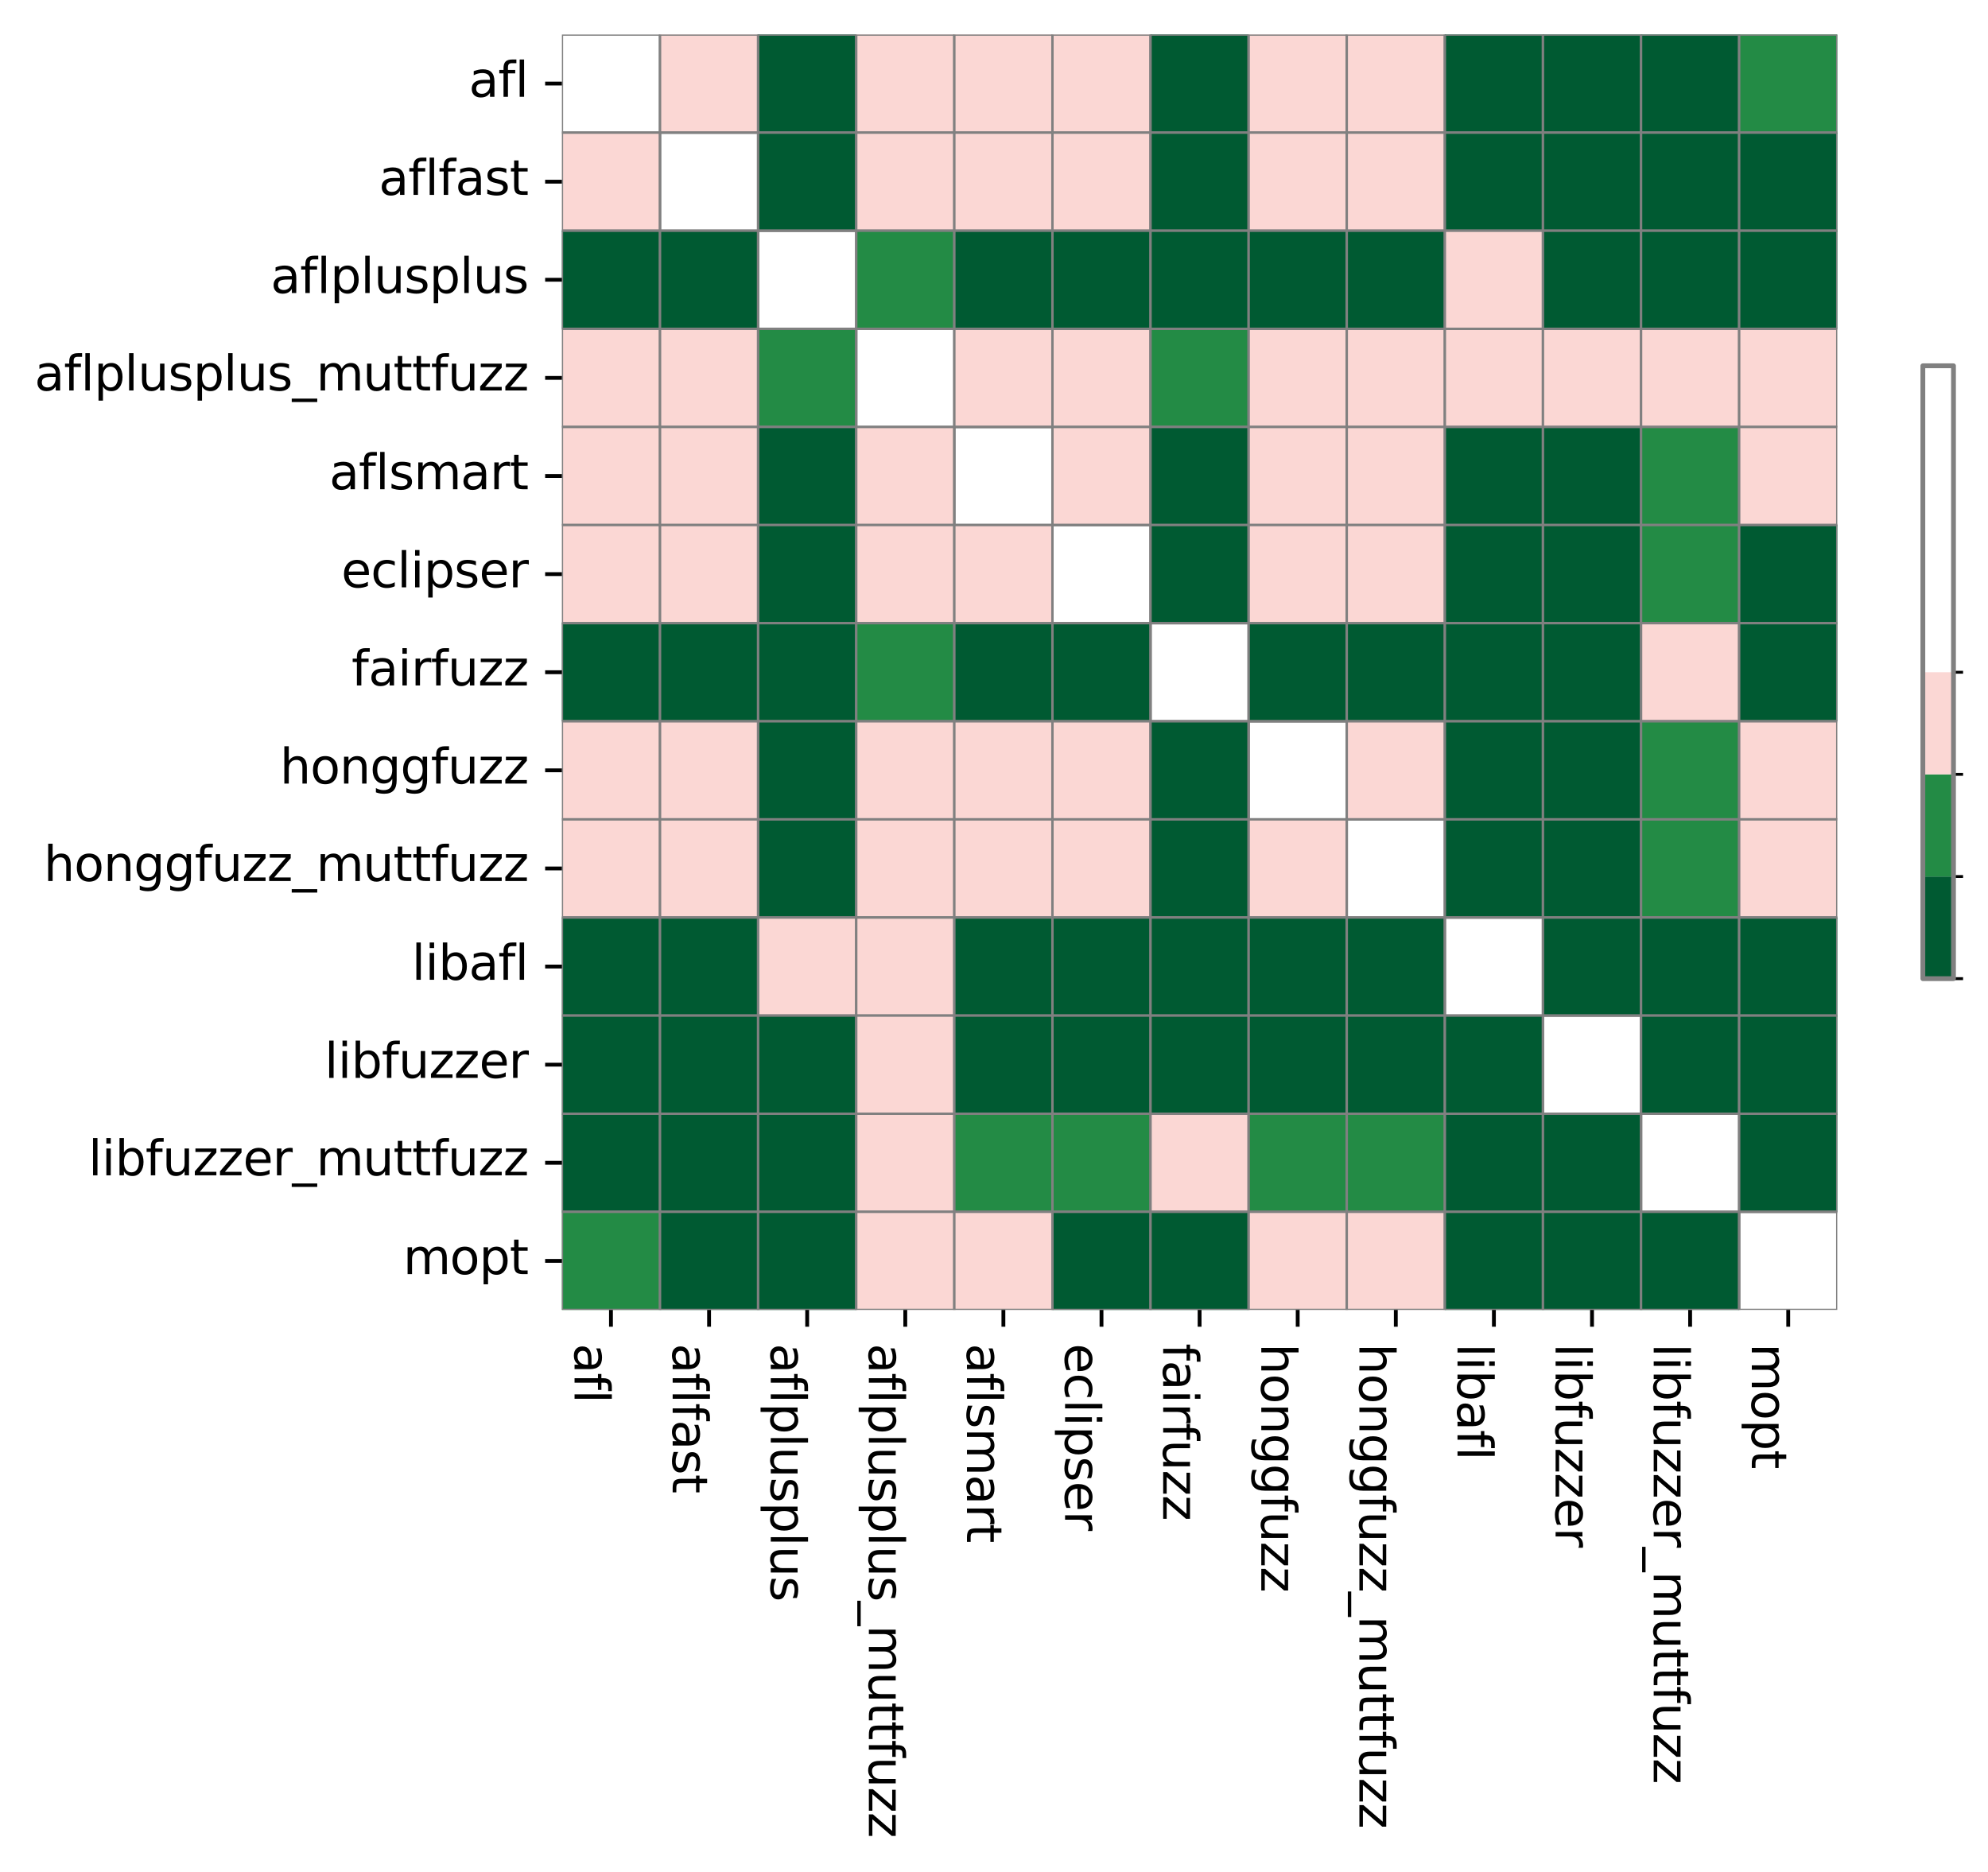 <?xml version="1.0" encoding="utf-8" standalone="no"?>
<!DOCTYPE svg PUBLIC "-//W3C//DTD SVG 1.1//EN"
  "http://www.w3.org/Graphics/SVG/1.1/DTD/svg11.dtd">
<svg xmlns:xlink="http://www.w3.org/1999/xlink" width="414.808pt" height="390.559pt" viewBox="0 0 414.808 390.559" xmlns="http://www.w3.org/2000/svg" version="1.1">
 <defs>
  <style type="text/css">*{stroke-linejoin: round; stroke-linecap: butt}</style>
 </defs>
 <g id="figure_1">
  <g id="patch_1">
   <path d="M 0 390.559 
L 414.808 390.559 
L 414.808 -0 
L 0 -0 
z
" style="fill: #ffffff"/>
  </g>
  <g id="axes_1">
   <g id="patch_2">
    <path d="M 117.247 273.312 
L 383.359 273.312 
L 383.359 7.2 
L 117.247 7.2 
z
" style="fill: #ffffff"/>
   </g>
   <g id="QuadMesh_1">
    <path d="M 117.247 7.2 
L 137.717 7.2 
L 137.717 27.67 
L 117.247 27.67 
L 117.247 7.2 
" clip-path="url(#p3347f752ef)" style="fill: none; stroke: #808080; stroke-width: 0.5"/>
    <path d="M 137.717 7.2 
L 158.187 7.2 
L 158.187 27.67 
L 137.717 27.67 
L 137.717 7.2 
" clip-path="url(#p3347f752ef)" style="fill: #fbd7d4; stroke: #808080; stroke-width: 0.5"/>
    <path d="M 158.187 7.2 
L 178.657 7.2 
L 178.657 27.67 
L 158.187 27.67 
L 158.187 7.2 
" clip-path="url(#p3347f752ef)" style="fill: #005a32; stroke: #808080; stroke-width: 0.5"/>
    <path d="M 178.657 7.2 
L 199.127 7.2 
L 199.127 27.67 
L 178.657 27.67 
L 178.657 7.2 
" clip-path="url(#p3347f752ef)" style="fill: #fbd7d4; stroke: #808080; stroke-width: 0.5"/>
    <path d="M 199.127 7.2 
L 219.598 7.2 
L 219.598 27.67 
L 199.127 27.67 
L 199.127 7.2 
" clip-path="url(#p3347f752ef)" style="fill: #fbd7d4; stroke: #808080; stroke-width: 0.5"/>
    <path d="M 219.598 7.2 
L 240.068 7.2 
L 240.068 27.67 
L 219.598 27.67 
L 219.598 7.2 
" clip-path="url(#p3347f752ef)" style="fill: #fbd7d4; stroke: #808080; stroke-width: 0.5"/>
    <path d="M 240.068 7.2 
L 260.538 7.2 
L 260.538 27.67 
L 240.068 27.67 
L 240.068 7.2 
" clip-path="url(#p3347f752ef)" style="fill: #005a32; stroke: #808080; stroke-width: 0.5"/>
    <path d="M 260.538 7.2 
L 281.008 7.2 
L 281.008 27.67 
L 260.538 27.67 
L 260.538 7.2 
" clip-path="url(#p3347f752ef)" style="fill: #fbd7d4; stroke: #808080; stroke-width: 0.5"/>
    <path d="M 281.008 7.2 
L 301.478 7.2 
L 301.478 27.67 
L 281.008 27.67 
L 281.008 7.2 
" clip-path="url(#p3347f752ef)" style="fill: #fbd7d4; stroke: #808080; stroke-width: 0.5"/>
    <path d="M 301.478 7.2 
L 321.948 7.2 
L 321.948 27.67 
L 301.478 27.67 
L 301.478 7.2 
" clip-path="url(#p3347f752ef)" style="fill: #005a32; stroke: #808080; stroke-width: 0.5"/>
    <path d="M 321.948 7.2 
L 342.419 7.2 
L 342.419 27.67 
L 321.948 27.67 
L 321.948 7.2 
" clip-path="url(#p3347f752ef)" style="fill: #005a32; stroke: #808080; stroke-width: 0.5"/>
    <path d="M 342.419 7.2 
L 362.889 7.2 
L 362.889 27.67 
L 342.419 27.67 
L 342.419 7.2 
" clip-path="url(#p3347f752ef)" style="fill: #005a32; stroke: #808080; stroke-width: 0.5"/>
    <path d="M 362.889 7.2 
L 383.359 7.2 
L 383.359 27.67 
L 362.889 27.67 
L 362.889 7.2 
" clip-path="url(#p3347f752ef)" style="fill: #238b45; stroke: #808080; stroke-width: 0.5"/>
    <path d="M 117.247 27.67 
L 137.717 27.67 
L 137.717 48.14 
L 117.247 48.14 
L 117.247 27.67 
" clip-path="url(#p3347f752ef)" style="fill: #fbd7d4; stroke: #808080; stroke-width: 0.5"/>
    <path d="M 137.717 27.67 
L 158.187 27.67 
L 158.187 48.14 
L 137.717 48.14 
L 137.717 27.67 
" clip-path="url(#p3347f752ef)" style="fill: none; stroke: #808080; stroke-width: 0.5"/>
    <path d="M 158.187 27.67 
L 178.657 27.67 
L 178.657 48.14 
L 158.187 48.14 
L 158.187 27.67 
" clip-path="url(#p3347f752ef)" style="fill: #005a32; stroke: #808080; stroke-width: 0.5"/>
    <path d="M 178.657 27.67 
L 199.127 27.67 
L 199.127 48.14 
L 178.657 48.14 
L 178.657 27.67 
" clip-path="url(#p3347f752ef)" style="fill: #fbd7d4; stroke: #808080; stroke-width: 0.5"/>
    <path d="M 199.127 27.67 
L 219.598 27.67 
L 219.598 48.14 
L 199.127 48.14 
L 199.127 27.67 
" clip-path="url(#p3347f752ef)" style="fill: #fbd7d4; stroke: #808080; stroke-width: 0.5"/>
    <path d="M 219.598 27.67 
L 240.068 27.67 
L 240.068 48.14 
L 219.598 48.14 
L 219.598 27.67 
" clip-path="url(#p3347f752ef)" style="fill: #fbd7d4; stroke: #808080; stroke-width: 0.5"/>
    <path d="M 240.068 27.67 
L 260.538 27.67 
L 260.538 48.14 
L 240.068 48.14 
L 240.068 27.67 
" clip-path="url(#p3347f752ef)" style="fill: #005a32; stroke: #808080; stroke-width: 0.5"/>
    <path d="M 260.538 27.67 
L 281.008 27.67 
L 281.008 48.14 
L 260.538 48.14 
L 260.538 27.67 
" clip-path="url(#p3347f752ef)" style="fill: #fbd7d4; stroke: #808080; stroke-width: 0.5"/>
    <path d="M 281.008 27.67 
L 301.478 27.67 
L 301.478 48.14 
L 281.008 48.14 
L 281.008 27.67 
" clip-path="url(#p3347f752ef)" style="fill: #fbd7d4; stroke: #808080; stroke-width: 0.5"/>
    <path d="M 301.478 27.67 
L 321.948 27.67 
L 321.948 48.14 
L 301.478 48.14 
L 301.478 27.67 
" clip-path="url(#p3347f752ef)" style="fill: #005a32; stroke: #808080; stroke-width: 0.5"/>
    <path d="M 321.948 27.67 
L 342.419 27.67 
L 342.419 48.14 
L 321.948 48.14 
L 321.948 27.67 
" clip-path="url(#p3347f752ef)" style="fill: #005a32; stroke: #808080; stroke-width: 0.5"/>
    <path d="M 342.419 27.67 
L 362.889 27.67 
L 362.889 48.14 
L 342.419 48.14 
L 342.419 27.67 
" clip-path="url(#p3347f752ef)" style="fill: #005a32; stroke: #808080; stroke-width: 0.5"/>
    <path d="M 362.889 27.67 
L 383.359 27.67 
L 383.359 48.14 
L 362.889 48.14 
L 362.889 27.67 
" clip-path="url(#p3347f752ef)" style="fill: #005a32; stroke: #808080; stroke-width: 0.5"/>
    <path d="M 117.247 48.14 
L 137.717 48.14 
L 137.717 68.61 
L 117.247 68.61 
L 117.247 48.14 
" clip-path="url(#p3347f752ef)" style="fill: #005a32; stroke: #808080; stroke-width: 0.5"/>
    <path d="M 137.717 48.14 
L 158.187 48.14 
L 158.187 68.61 
L 137.717 68.61 
L 137.717 48.14 
" clip-path="url(#p3347f752ef)" style="fill: #005a32; stroke: #808080; stroke-width: 0.5"/>
    <path d="M 158.187 48.14 
L 178.657 48.14 
L 178.657 68.61 
L 158.187 68.61 
L 158.187 48.14 
" clip-path="url(#p3347f752ef)" style="fill: none; stroke: #808080; stroke-width: 0.5"/>
    <path d="M 178.657 48.14 
L 199.127 48.14 
L 199.127 68.61 
L 178.657 68.61 
L 178.657 48.14 
" clip-path="url(#p3347f752ef)" style="fill: #238b45; stroke: #808080; stroke-width: 0.5"/>
    <path d="M 199.127 48.14 
L 219.598 48.14 
L 219.598 68.61 
L 199.127 68.61 
L 199.127 48.14 
" clip-path="url(#p3347f752ef)" style="fill: #005a32; stroke: #808080; stroke-width: 0.5"/>
    <path d="M 219.598 48.14 
L 240.068 48.14 
L 240.068 68.61 
L 219.598 68.61 
L 219.598 48.14 
" clip-path="url(#p3347f752ef)" style="fill: #005a32; stroke: #808080; stroke-width: 0.5"/>
    <path d="M 240.068 48.14 
L 260.538 48.14 
L 260.538 68.61 
L 240.068 68.61 
L 240.068 48.14 
" clip-path="url(#p3347f752ef)" style="fill: #005a32; stroke: #808080; stroke-width: 0.5"/>
    <path d="M 260.538 48.14 
L 281.008 48.14 
L 281.008 68.61 
L 260.538 68.61 
L 260.538 48.14 
" clip-path="url(#p3347f752ef)" style="fill: #005a32; stroke: #808080; stroke-width: 0.5"/>
    <path d="M 281.008 48.14 
L 301.478 48.14 
L 301.478 68.61 
L 281.008 68.61 
L 281.008 48.14 
" clip-path="url(#p3347f752ef)" style="fill: #005a32; stroke: #808080; stroke-width: 0.5"/>
    <path d="M 301.478 48.14 
L 321.948 48.14 
L 321.948 68.61 
L 301.478 68.61 
L 301.478 48.14 
" clip-path="url(#p3347f752ef)" style="fill: #fbd7d4; stroke: #808080; stroke-width: 0.5"/>
    <path d="M 321.948 48.14 
L 342.419 48.14 
L 342.419 68.61 
L 321.948 68.61 
L 321.948 48.14 
" clip-path="url(#p3347f752ef)" style="fill: #005a32; stroke: #808080; stroke-width: 0.5"/>
    <path d="M 342.419 48.14 
L 362.889 48.14 
L 362.889 68.61 
L 342.419 68.61 
L 342.419 48.14 
" clip-path="url(#p3347f752ef)" style="fill: #005a32; stroke: #808080; stroke-width: 0.5"/>
    <path d="M 362.889 48.14 
L 383.359 48.14 
L 383.359 68.61 
L 362.889 68.61 
L 362.889 48.14 
" clip-path="url(#p3347f752ef)" style="fill: #005a32; stroke: #808080; stroke-width: 0.5"/>
    <path d="M 117.247 68.61 
L 137.717 68.61 
L 137.717 89.081 
L 117.247 89.081 
L 117.247 68.61 
" clip-path="url(#p3347f752ef)" style="fill: #fbd7d4; stroke: #808080; stroke-width: 0.5"/>
    <path d="M 137.717 68.61 
L 158.187 68.61 
L 158.187 89.081 
L 137.717 89.081 
L 137.717 68.61 
" clip-path="url(#p3347f752ef)" style="fill: #fbd7d4; stroke: #808080; stroke-width: 0.5"/>
    <path d="M 158.187 68.61 
L 178.657 68.61 
L 178.657 89.081 
L 158.187 89.081 
L 158.187 68.61 
" clip-path="url(#p3347f752ef)" style="fill: #238b45; stroke: #808080; stroke-width: 0.5"/>
    <path d="M 178.657 68.61 
L 199.127 68.61 
L 199.127 89.081 
L 178.657 89.081 
L 178.657 68.61 
" clip-path="url(#p3347f752ef)" style="fill: none; stroke: #808080; stroke-width: 0.5"/>
    <path d="M 199.127 68.61 
L 219.598 68.61 
L 219.598 89.081 
L 199.127 89.081 
L 199.127 68.61 
" clip-path="url(#p3347f752ef)" style="fill: #fbd7d4; stroke: #808080; stroke-width: 0.5"/>
    <path d="M 219.598 68.61 
L 240.068 68.61 
L 240.068 89.081 
L 219.598 89.081 
L 219.598 68.61 
" clip-path="url(#p3347f752ef)" style="fill: #fbd7d4; stroke: #808080; stroke-width: 0.5"/>
    <path d="M 240.068 68.61 
L 260.538 68.61 
L 260.538 89.081 
L 240.068 89.081 
L 240.068 68.61 
" clip-path="url(#p3347f752ef)" style="fill: #238b45; stroke: #808080; stroke-width: 0.5"/>
    <path d="M 260.538 68.61 
L 281.008 68.61 
L 281.008 89.081 
L 260.538 89.081 
L 260.538 68.61 
" clip-path="url(#p3347f752ef)" style="fill: #fbd7d4; stroke: #808080; stroke-width: 0.5"/>
    <path d="M 281.008 68.61 
L 301.478 68.61 
L 301.478 89.081 
L 281.008 89.081 
L 281.008 68.61 
" clip-path="url(#p3347f752ef)" style="fill: #fbd7d4; stroke: #808080; stroke-width: 0.5"/>
    <path d="M 301.478 68.61 
L 321.948 68.61 
L 321.948 89.081 
L 301.478 89.081 
L 301.478 68.61 
" clip-path="url(#p3347f752ef)" style="fill: #fbd7d4; stroke: #808080; stroke-width: 0.5"/>
    <path d="M 321.948 68.61 
L 342.419 68.61 
L 342.419 89.081 
L 321.948 89.081 
L 321.948 68.61 
" clip-path="url(#p3347f752ef)" style="fill: #fbd7d4; stroke: #808080; stroke-width: 0.5"/>
    <path d="M 342.419 68.61 
L 362.889 68.61 
L 362.889 89.081 
L 342.419 89.081 
L 342.419 68.61 
" clip-path="url(#p3347f752ef)" style="fill: #fbd7d4; stroke: #808080; stroke-width: 0.5"/>
    <path d="M 362.889 68.61 
L 383.359 68.61 
L 383.359 89.081 
L 362.889 89.081 
L 362.889 68.61 
" clip-path="url(#p3347f752ef)" style="fill: #fbd7d4; stroke: #808080; stroke-width: 0.5"/>
    <path d="M 117.247 89.081 
L 137.717 89.081 
L 137.717 109.551 
L 117.247 109.551 
L 117.247 89.081 
" clip-path="url(#p3347f752ef)" style="fill: #fbd7d4; stroke: #808080; stroke-width: 0.5"/>
    <path d="M 137.717 89.081 
L 158.187 89.081 
L 158.187 109.551 
L 137.717 109.551 
L 137.717 89.081 
" clip-path="url(#p3347f752ef)" style="fill: #fbd7d4; stroke: #808080; stroke-width: 0.5"/>
    <path d="M 158.187 89.081 
L 178.657 89.081 
L 178.657 109.551 
L 158.187 109.551 
L 158.187 89.081 
" clip-path="url(#p3347f752ef)" style="fill: #005a32; stroke: #808080; stroke-width: 0.5"/>
    <path d="M 178.657 89.081 
L 199.127 89.081 
L 199.127 109.551 
L 178.657 109.551 
L 178.657 89.081 
" clip-path="url(#p3347f752ef)" style="fill: #fbd7d4; stroke: #808080; stroke-width: 0.5"/>
    <path d="M 199.127 89.081 
L 219.598 89.081 
L 219.598 109.551 
L 199.127 109.551 
L 199.127 89.081 
" clip-path="url(#p3347f752ef)" style="fill: none; stroke: #808080; stroke-width: 0.5"/>
    <path d="M 219.598 89.081 
L 240.068 89.081 
L 240.068 109.551 
L 219.598 109.551 
L 219.598 89.081 
" clip-path="url(#p3347f752ef)" style="fill: #fbd7d4; stroke: #808080; stroke-width: 0.5"/>
    <path d="M 240.068 89.081 
L 260.538 89.081 
L 260.538 109.551 
L 240.068 109.551 
L 240.068 89.081 
" clip-path="url(#p3347f752ef)" style="fill: #005a32; stroke: #808080; stroke-width: 0.5"/>
    <path d="M 260.538 89.081 
L 281.008 89.081 
L 281.008 109.551 
L 260.538 109.551 
L 260.538 89.081 
" clip-path="url(#p3347f752ef)" style="fill: #fbd7d4; stroke: #808080; stroke-width: 0.5"/>
    <path d="M 281.008 89.081 
L 301.478 89.081 
L 301.478 109.551 
L 281.008 109.551 
L 281.008 89.081 
" clip-path="url(#p3347f752ef)" style="fill: #fbd7d4; stroke: #808080; stroke-width: 0.5"/>
    <path d="M 301.478 89.081 
L 321.948 89.081 
L 321.948 109.551 
L 301.478 109.551 
L 301.478 89.081 
" clip-path="url(#p3347f752ef)" style="fill: #005a32; stroke: #808080; stroke-width: 0.5"/>
    <path d="M 321.948 89.081 
L 342.419 89.081 
L 342.419 109.551 
L 321.948 109.551 
L 321.948 89.081 
" clip-path="url(#p3347f752ef)" style="fill: #005a32; stroke: #808080; stroke-width: 0.5"/>
    <path d="M 342.419 89.081 
L 362.889 89.081 
L 362.889 109.551 
L 342.419 109.551 
L 342.419 89.081 
" clip-path="url(#p3347f752ef)" style="fill: #238b45; stroke: #808080; stroke-width: 0.5"/>
    <path d="M 362.889 89.081 
L 383.359 89.081 
L 383.359 109.551 
L 362.889 109.551 
L 362.889 89.081 
" clip-path="url(#p3347f752ef)" style="fill: #fbd7d4; stroke: #808080; stroke-width: 0.5"/>
    <path d="M 117.247 109.551 
L 137.717 109.551 
L 137.717 130.021 
L 117.247 130.021 
L 117.247 109.551 
" clip-path="url(#p3347f752ef)" style="fill: #fbd7d4; stroke: #808080; stroke-width: 0.5"/>
    <path d="M 137.717 109.551 
L 158.187 109.551 
L 158.187 130.021 
L 137.717 130.021 
L 137.717 109.551 
" clip-path="url(#p3347f752ef)" style="fill: #fbd7d4; stroke: #808080; stroke-width: 0.5"/>
    <path d="M 158.187 109.551 
L 178.657 109.551 
L 178.657 130.021 
L 158.187 130.021 
L 158.187 109.551 
" clip-path="url(#p3347f752ef)" style="fill: #005a32; stroke: #808080; stroke-width: 0.5"/>
    <path d="M 178.657 109.551 
L 199.127 109.551 
L 199.127 130.021 
L 178.657 130.021 
L 178.657 109.551 
" clip-path="url(#p3347f752ef)" style="fill: #fbd7d4; stroke: #808080; stroke-width: 0.5"/>
    <path d="M 199.127 109.551 
L 219.598 109.551 
L 219.598 130.021 
L 199.127 130.021 
L 199.127 109.551 
" clip-path="url(#p3347f752ef)" style="fill: #fbd7d4; stroke: #808080; stroke-width: 0.5"/>
    <path d="M 219.598 109.551 
L 240.068 109.551 
L 240.068 130.021 
L 219.598 130.021 
L 219.598 109.551 
" clip-path="url(#p3347f752ef)" style="fill: none; stroke: #808080; stroke-width: 0.5"/>
    <path d="M 240.068 109.551 
L 260.538 109.551 
L 260.538 130.021 
L 240.068 130.021 
L 240.068 109.551 
" clip-path="url(#p3347f752ef)" style="fill: #005a32; stroke: #808080; stroke-width: 0.5"/>
    <path d="M 260.538 109.551 
L 281.008 109.551 
L 281.008 130.021 
L 260.538 130.021 
L 260.538 109.551 
" clip-path="url(#p3347f752ef)" style="fill: #fbd7d4; stroke: #808080; stroke-width: 0.5"/>
    <path d="M 281.008 109.551 
L 301.478 109.551 
L 301.478 130.021 
L 281.008 130.021 
L 281.008 109.551 
" clip-path="url(#p3347f752ef)" style="fill: #fbd7d4; stroke: #808080; stroke-width: 0.5"/>
    <path d="M 301.478 109.551 
L 321.948 109.551 
L 321.948 130.021 
L 301.478 130.021 
L 301.478 109.551 
" clip-path="url(#p3347f752ef)" style="fill: #005a32; stroke: #808080; stroke-width: 0.5"/>
    <path d="M 321.948 109.551 
L 342.419 109.551 
L 342.419 130.021 
L 321.948 130.021 
L 321.948 109.551 
" clip-path="url(#p3347f752ef)" style="fill: #005a32; stroke: #808080; stroke-width: 0.5"/>
    <path d="M 342.419 109.551 
L 362.889 109.551 
L 362.889 130.021 
L 342.419 130.021 
L 342.419 109.551 
" clip-path="url(#p3347f752ef)" style="fill: #238b45; stroke: #808080; stroke-width: 0.5"/>
    <path d="M 362.889 109.551 
L 383.359 109.551 
L 383.359 130.021 
L 362.889 130.021 
L 362.889 109.551 
" clip-path="url(#p3347f752ef)" style="fill: #005a32; stroke: #808080; stroke-width: 0.5"/>
    <path d="M 117.247 130.021 
L 137.717 130.021 
L 137.717 150.491 
L 117.247 150.491 
L 117.247 130.021 
" clip-path="url(#p3347f752ef)" style="fill: #005a32; stroke: #808080; stroke-width: 0.5"/>
    <path d="M 137.717 130.021 
L 158.187 130.021 
L 158.187 150.491 
L 137.717 150.491 
L 137.717 130.021 
" clip-path="url(#p3347f752ef)" style="fill: #005a32; stroke: #808080; stroke-width: 0.5"/>
    <path d="M 158.187 130.021 
L 178.657 130.021 
L 178.657 150.491 
L 158.187 150.491 
L 158.187 130.021 
" clip-path="url(#p3347f752ef)" style="fill: #005a32; stroke: #808080; stroke-width: 0.5"/>
    <path d="M 178.657 130.021 
L 199.127 130.021 
L 199.127 150.491 
L 178.657 150.491 
L 178.657 130.021 
" clip-path="url(#p3347f752ef)" style="fill: #238b45; stroke: #808080; stroke-width: 0.5"/>
    <path d="M 199.127 130.021 
L 219.598 130.021 
L 219.598 150.491 
L 199.127 150.491 
L 199.127 130.021 
" clip-path="url(#p3347f752ef)" style="fill: #005a32; stroke: #808080; stroke-width: 0.5"/>
    <path d="M 219.598 130.021 
L 240.068 130.021 
L 240.068 150.491 
L 219.598 150.491 
L 219.598 130.021 
" clip-path="url(#p3347f752ef)" style="fill: #005a32; stroke: #808080; stroke-width: 0.5"/>
    <path d="M 240.068 130.021 
L 260.538 130.021 
L 260.538 150.491 
L 240.068 150.491 
L 240.068 130.021 
" clip-path="url(#p3347f752ef)" style="fill: none; stroke: #808080; stroke-width: 0.5"/>
    <path d="M 260.538 130.021 
L 281.008 130.021 
L 281.008 150.491 
L 260.538 150.491 
L 260.538 130.021 
" clip-path="url(#p3347f752ef)" style="fill: #005a32; stroke: #808080; stroke-width: 0.5"/>
    <path d="M 281.008 130.021 
L 301.478 130.021 
L 301.478 150.491 
L 281.008 150.491 
L 281.008 130.021 
" clip-path="url(#p3347f752ef)" style="fill: #005a32; stroke: #808080; stroke-width: 0.5"/>
    <path d="M 301.478 130.021 
L 321.948 130.021 
L 321.948 150.491 
L 301.478 150.491 
L 301.478 130.021 
" clip-path="url(#p3347f752ef)" style="fill: #005a32; stroke: #808080; stroke-width: 0.5"/>
    <path d="M 321.948 130.021 
L 342.419 130.021 
L 342.419 150.491 
L 321.948 150.491 
L 321.948 130.021 
" clip-path="url(#p3347f752ef)" style="fill: #005a32; stroke: #808080; stroke-width: 0.5"/>
    <path d="M 342.419 130.021 
L 362.889 130.021 
L 362.889 150.491 
L 342.419 150.491 
L 342.419 130.021 
" clip-path="url(#p3347f752ef)" style="fill: #fbd7d4; stroke: #808080; stroke-width: 0.5"/>
    <path d="M 362.889 130.021 
L 383.359 130.021 
L 383.359 150.491 
L 362.889 150.491 
L 362.889 130.021 
" clip-path="url(#p3347f752ef)" style="fill: #005a32; stroke: #808080; stroke-width: 0.5"/>
    <path d="M 117.247 150.491 
L 137.717 150.491 
L 137.717 170.961 
L 117.247 170.961 
L 117.247 150.491 
" clip-path="url(#p3347f752ef)" style="fill: #fbd7d4; stroke: #808080; stroke-width: 0.5"/>
    <path d="M 137.717 150.491 
L 158.187 150.491 
L 158.187 170.961 
L 137.717 170.961 
L 137.717 150.491 
" clip-path="url(#p3347f752ef)" style="fill: #fbd7d4; stroke: #808080; stroke-width: 0.5"/>
    <path d="M 158.187 150.491 
L 178.657 150.491 
L 178.657 170.961 
L 158.187 170.961 
L 158.187 150.491 
" clip-path="url(#p3347f752ef)" style="fill: #005a32; stroke: #808080; stroke-width: 0.5"/>
    <path d="M 178.657 150.491 
L 199.127 150.491 
L 199.127 170.961 
L 178.657 170.961 
L 178.657 150.491 
" clip-path="url(#p3347f752ef)" style="fill: #fbd7d4; stroke: #808080; stroke-width: 0.5"/>
    <path d="M 199.127 150.491 
L 219.598 150.491 
L 219.598 170.961 
L 199.127 170.961 
L 199.127 150.491 
" clip-path="url(#p3347f752ef)" style="fill: #fbd7d4; stroke: #808080; stroke-width: 0.5"/>
    <path d="M 219.598 150.491 
L 240.068 150.491 
L 240.068 170.961 
L 219.598 170.961 
L 219.598 150.491 
" clip-path="url(#p3347f752ef)" style="fill: #fbd7d4; stroke: #808080; stroke-width: 0.5"/>
    <path d="M 240.068 150.491 
L 260.538 150.491 
L 260.538 170.961 
L 240.068 170.961 
L 240.068 150.491 
" clip-path="url(#p3347f752ef)" style="fill: #005a32; stroke: #808080; stroke-width: 0.5"/>
    <path d="M 260.538 150.491 
L 281.008 150.491 
L 281.008 170.961 
L 260.538 170.961 
L 260.538 150.491 
" clip-path="url(#p3347f752ef)" style="fill: none; stroke: #808080; stroke-width: 0.5"/>
    <path d="M 281.008 150.491 
L 301.478 150.491 
L 301.478 170.961 
L 281.008 170.961 
L 281.008 150.491 
" clip-path="url(#p3347f752ef)" style="fill: #fbd7d4; stroke: #808080; stroke-width: 0.5"/>
    <path d="M 301.478 150.491 
L 321.948 150.491 
L 321.948 170.961 
L 301.478 170.961 
L 301.478 150.491 
" clip-path="url(#p3347f752ef)" style="fill: #005a32; stroke: #808080; stroke-width: 0.5"/>
    <path d="M 321.948 150.491 
L 342.419 150.491 
L 342.419 170.961 
L 321.948 170.961 
L 321.948 150.491 
" clip-path="url(#p3347f752ef)" style="fill: #005a32; stroke: #808080; stroke-width: 0.5"/>
    <path d="M 342.419 150.491 
L 362.889 150.491 
L 362.889 170.961 
L 342.419 170.961 
L 342.419 150.491 
" clip-path="url(#p3347f752ef)" style="fill: #238b45; stroke: #808080; stroke-width: 0.5"/>
    <path d="M 362.889 150.491 
L 383.359 150.491 
L 383.359 170.961 
L 362.889 170.961 
L 362.889 150.491 
" clip-path="url(#p3347f752ef)" style="fill: #fbd7d4; stroke: #808080; stroke-width: 0.5"/>
    <path d="M 117.247 170.961 
L 137.717 170.961 
L 137.717 191.431 
L 117.247 191.431 
L 117.247 170.961 
" clip-path="url(#p3347f752ef)" style="fill: #fbd7d4; stroke: #808080; stroke-width: 0.5"/>
    <path d="M 137.717 170.961 
L 158.187 170.961 
L 158.187 191.431 
L 137.717 191.431 
L 137.717 170.961 
" clip-path="url(#p3347f752ef)" style="fill: #fbd7d4; stroke: #808080; stroke-width: 0.5"/>
    <path d="M 158.187 170.961 
L 178.657 170.961 
L 178.657 191.431 
L 158.187 191.431 
L 158.187 170.961 
" clip-path="url(#p3347f752ef)" style="fill: #005a32; stroke: #808080; stroke-width: 0.5"/>
    <path d="M 178.657 170.961 
L 199.127 170.961 
L 199.127 191.431 
L 178.657 191.431 
L 178.657 170.961 
" clip-path="url(#p3347f752ef)" style="fill: #fbd7d4; stroke: #808080; stroke-width: 0.5"/>
    <path d="M 199.127 170.961 
L 219.598 170.961 
L 219.598 191.431 
L 199.127 191.431 
L 199.127 170.961 
" clip-path="url(#p3347f752ef)" style="fill: #fbd7d4; stroke: #808080; stroke-width: 0.5"/>
    <path d="M 219.598 170.961 
L 240.068 170.961 
L 240.068 191.431 
L 219.598 191.431 
L 219.598 170.961 
" clip-path="url(#p3347f752ef)" style="fill: #fbd7d4; stroke: #808080; stroke-width: 0.5"/>
    <path d="M 240.068 170.961 
L 260.538 170.961 
L 260.538 191.431 
L 240.068 191.431 
L 240.068 170.961 
" clip-path="url(#p3347f752ef)" style="fill: #005a32; stroke: #808080; stroke-width: 0.5"/>
    <path d="M 260.538 170.961 
L 281.008 170.961 
L 281.008 191.431 
L 260.538 191.431 
L 260.538 170.961 
" clip-path="url(#p3347f752ef)" style="fill: #fbd7d4; stroke: #808080; stroke-width: 0.5"/>
    <path d="M 281.008 170.961 
L 301.478 170.961 
L 301.478 191.431 
L 281.008 191.431 
L 281.008 170.961 
" clip-path="url(#p3347f752ef)" style="fill: none; stroke: #808080; stroke-width: 0.5"/>
    <path d="M 301.478 170.961 
L 321.948 170.961 
L 321.948 191.431 
L 301.478 191.431 
L 301.478 170.961 
" clip-path="url(#p3347f752ef)" style="fill: #005a32; stroke: #808080; stroke-width: 0.5"/>
    <path d="M 321.948 170.961 
L 342.419 170.961 
L 342.419 191.431 
L 321.948 191.431 
L 321.948 170.961 
" clip-path="url(#p3347f752ef)" style="fill: #005a32; stroke: #808080; stroke-width: 0.5"/>
    <path d="M 342.419 170.961 
L 362.889 170.961 
L 362.889 191.431 
L 342.419 191.431 
L 342.419 170.961 
" clip-path="url(#p3347f752ef)" style="fill: #238b45; stroke: #808080; stroke-width: 0.5"/>
    <path d="M 362.889 170.961 
L 383.359 170.961 
L 383.359 191.431 
L 362.889 191.431 
L 362.889 170.961 
" clip-path="url(#p3347f752ef)" style="fill: #fbd7d4; stroke: #808080; stroke-width: 0.5"/>
    <path d="M 117.247 191.431 
L 137.717 191.431 
L 137.717 211.902 
L 117.247 211.902 
L 117.247 191.431 
" clip-path="url(#p3347f752ef)" style="fill: #005a32; stroke: #808080; stroke-width: 0.5"/>
    <path d="M 137.717 191.431 
L 158.187 191.431 
L 158.187 211.902 
L 137.717 211.902 
L 137.717 191.431 
" clip-path="url(#p3347f752ef)" style="fill: #005a32; stroke: #808080; stroke-width: 0.5"/>
    <path d="M 158.187 191.431 
L 178.657 191.431 
L 178.657 211.902 
L 158.187 211.902 
L 158.187 191.431 
" clip-path="url(#p3347f752ef)" style="fill: #fbd7d4; stroke: #808080; stroke-width: 0.5"/>
    <path d="M 178.657 191.431 
L 199.127 191.431 
L 199.127 211.902 
L 178.657 211.902 
L 178.657 191.431 
" clip-path="url(#p3347f752ef)" style="fill: #fbd7d4; stroke: #808080; stroke-width: 0.5"/>
    <path d="M 199.127 191.431 
L 219.598 191.431 
L 219.598 211.902 
L 199.127 211.902 
L 199.127 191.431 
" clip-path="url(#p3347f752ef)" style="fill: #005a32; stroke: #808080; stroke-width: 0.5"/>
    <path d="M 219.598 191.431 
L 240.068 191.431 
L 240.068 211.902 
L 219.598 211.902 
L 219.598 191.431 
" clip-path="url(#p3347f752ef)" style="fill: #005a32; stroke: #808080; stroke-width: 0.5"/>
    <path d="M 240.068 191.431 
L 260.538 191.431 
L 260.538 211.902 
L 240.068 211.902 
L 240.068 191.431 
" clip-path="url(#p3347f752ef)" style="fill: #005a32; stroke: #808080; stroke-width: 0.5"/>
    <path d="M 260.538 191.431 
L 281.008 191.431 
L 281.008 211.902 
L 260.538 211.902 
L 260.538 191.431 
" clip-path="url(#p3347f752ef)" style="fill: #005a32; stroke: #808080; stroke-width: 0.5"/>
    <path d="M 281.008 191.431 
L 301.478 191.431 
L 301.478 211.902 
L 281.008 211.902 
L 281.008 191.431 
" clip-path="url(#p3347f752ef)" style="fill: #005a32; stroke: #808080; stroke-width: 0.5"/>
    <path d="M 301.478 191.431 
L 321.948 191.431 
L 321.948 211.902 
L 301.478 211.902 
L 301.478 191.431 
" clip-path="url(#p3347f752ef)" style="fill: none; stroke: #808080; stroke-width: 0.5"/>
    <path d="M 321.948 191.431 
L 342.419 191.431 
L 342.419 211.902 
L 321.948 211.902 
L 321.948 191.431 
" clip-path="url(#p3347f752ef)" style="fill: #005a32; stroke: #808080; stroke-width: 0.5"/>
    <path d="M 342.419 191.431 
L 362.889 191.431 
L 362.889 211.902 
L 342.419 211.902 
L 342.419 191.431 
" clip-path="url(#p3347f752ef)" style="fill: #005a32; stroke: #808080; stroke-width: 0.5"/>
    <path d="M 362.889 191.431 
L 383.359 191.431 
L 383.359 211.902 
L 362.889 211.902 
L 362.889 191.431 
" clip-path="url(#p3347f752ef)" style="fill: #005a32; stroke: #808080; stroke-width: 0.5"/>
    <path d="M 117.247 211.902 
L 137.717 211.902 
L 137.717 232.372 
L 117.247 232.372 
L 117.247 211.902 
" clip-path="url(#p3347f752ef)" style="fill: #005a32; stroke: #808080; stroke-width: 0.5"/>
    <path d="M 137.717 211.902 
L 158.187 211.902 
L 158.187 232.372 
L 137.717 232.372 
L 137.717 211.902 
" clip-path="url(#p3347f752ef)" style="fill: #005a32; stroke: #808080; stroke-width: 0.5"/>
    <path d="M 158.187 211.902 
L 178.657 211.902 
L 178.657 232.372 
L 158.187 232.372 
L 158.187 211.902 
" clip-path="url(#p3347f752ef)" style="fill: #005a32; stroke: #808080; stroke-width: 0.5"/>
    <path d="M 178.657 211.902 
L 199.127 211.902 
L 199.127 232.372 
L 178.657 232.372 
L 178.657 211.902 
" clip-path="url(#p3347f752ef)" style="fill: #fbd7d4; stroke: #808080; stroke-width: 0.5"/>
    <path d="M 199.127 211.902 
L 219.598 211.902 
L 219.598 232.372 
L 199.127 232.372 
L 199.127 211.902 
" clip-path="url(#p3347f752ef)" style="fill: #005a32; stroke: #808080; stroke-width: 0.5"/>
    <path d="M 219.598 211.902 
L 240.068 211.902 
L 240.068 232.372 
L 219.598 232.372 
L 219.598 211.902 
" clip-path="url(#p3347f752ef)" style="fill: #005a32; stroke: #808080; stroke-width: 0.5"/>
    <path d="M 240.068 211.902 
L 260.538 211.902 
L 260.538 232.372 
L 240.068 232.372 
L 240.068 211.902 
" clip-path="url(#p3347f752ef)" style="fill: #005a32; stroke: #808080; stroke-width: 0.5"/>
    <path d="M 260.538 211.902 
L 281.008 211.902 
L 281.008 232.372 
L 260.538 232.372 
L 260.538 211.902 
" clip-path="url(#p3347f752ef)" style="fill: #005a32; stroke: #808080; stroke-width: 0.5"/>
    <path d="M 281.008 211.902 
L 301.478 211.902 
L 301.478 232.372 
L 281.008 232.372 
L 281.008 211.902 
" clip-path="url(#p3347f752ef)" style="fill: #005a32; stroke: #808080; stroke-width: 0.5"/>
    <path d="M 301.478 211.902 
L 321.948 211.902 
L 321.948 232.372 
L 301.478 232.372 
L 301.478 211.902 
" clip-path="url(#p3347f752ef)" style="fill: #005a32; stroke: #808080; stroke-width: 0.5"/>
    <path d="M 321.948 211.902 
L 342.419 211.902 
L 342.419 232.372 
L 321.948 232.372 
L 321.948 211.902 
" clip-path="url(#p3347f752ef)" style="fill: none; stroke: #808080; stroke-width: 0.5"/>
    <path d="M 342.419 211.902 
L 362.889 211.902 
L 362.889 232.372 
L 342.419 232.372 
L 342.419 211.902 
" clip-path="url(#p3347f752ef)" style="fill: #005a32; stroke: #808080; stroke-width: 0.5"/>
    <path d="M 362.889 211.902 
L 383.359 211.902 
L 383.359 232.372 
L 362.889 232.372 
L 362.889 211.902 
" clip-path="url(#p3347f752ef)" style="fill: #005a32; stroke: #808080; stroke-width: 0.5"/>
    <path d="M 117.247 232.372 
L 137.717 232.372 
L 137.717 252.842 
L 117.247 252.842 
L 117.247 232.372 
" clip-path="url(#p3347f752ef)" style="fill: #005a32; stroke: #808080; stroke-width: 0.5"/>
    <path d="M 137.717 232.372 
L 158.187 232.372 
L 158.187 252.842 
L 137.717 252.842 
L 137.717 232.372 
" clip-path="url(#p3347f752ef)" style="fill: #005a32; stroke: #808080; stroke-width: 0.5"/>
    <path d="M 158.187 232.372 
L 178.657 232.372 
L 178.657 252.842 
L 158.187 252.842 
L 158.187 232.372 
" clip-path="url(#p3347f752ef)" style="fill: #005a32; stroke: #808080; stroke-width: 0.5"/>
    <path d="M 178.657 232.372 
L 199.127 232.372 
L 199.127 252.842 
L 178.657 252.842 
L 178.657 232.372 
" clip-path="url(#p3347f752ef)" style="fill: #fbd7d4; stroke: #808080; stroke-width: 0.5"/>
    <path d="M 199.127 232.372 
L 219.598 232.372 
L 219.598 252.842 
L 199.127 252.842 
L 199.127 232.372 
" clip-path="url(#p3347f752ef)" style="fill: #238b45; stroke: #808080; stroke-width: 0.5"/>
    <path d="M 219.598 232.372 
L 240.068 232.372 
L 240.068 252.842 
L 219.598 252.842 
L 219.598 232.372 
" clip-path="url(#p3347f752ef)" style="fill: #238b45; stroke: #808080; stroke-width: 0.5"/>
    <path d="M 240.068 232.372 
L 260.538 232.372 
L 260.538 252.842 
L 240.068 252.842 
L 240.068 232.372 
" clip-path="url(#p3347f752ef)" style="fill: #fbd7d4; stroke: #808080; stroke-width: 0.5"/>
    <path d="M 260.538 232.372 
L 281.008 232.372 
L 281.008 252.842 
L 260.538 252.842 
L 260.538 232.372 
" clip-path="url(#p3347f752ef)" style="fill: #238b45; stroke: #808080; stroke-width: 0.5"/>
    <path d="M 281.008 232.372 
L 301.478 232.372 
L 301.478 252.842 
L 281.008 252.842 
L 281.008 232.372 
" clip-path="url(#p3347f752ef)" style="fill: #238b45; stroke: #808080; stroke-width: 0.5"/>
    <path d="M 301.478 232.372 
L 321.948 232.372 
L 321.948 252.842 
L 301.478 252.842 
L 301.478 232.372 
" clip-path="url(#p3347f752ef)" style="fill: #005a32; stroke: #808080; stroke-width: 0.5"/>
    <path d="M 321.948 232.372 
L 342.419 232.372 
L 342.419 252.842 
L 321.948 252.842 
L 321.948 232.372 
" clip-path="url(#p3347f752ef)" style="fill: #005a32; stroke: #808080; stroke-width: 0.5"/>
    <path d="M 342.419 232.372 
L 362.889 232.372 
L 362.889 252.842 
L 342.419 252.842 
L 342.419 232.372 
" clip-path="url(#p3347f752ef)" style="fill: none; stroke: #808080; stroke-width: 0.5"/>
    <path d="M 362.889 232.372 
L 383.359 232.372 
L 383.359 252.842 
L 362.889 252.842 
L 362.889 232.372 
" clip-path="url(#p3347f752ef)" style="fill: #005a32; stroke: #808080; stroke-width: 0.5"/>
    <path d="M 117.247 252.842 
L 137.717 252.842 
L 137.717 273.312 
L 117.247 273.312 
L 117.247 252.842 
" clip-path="url(#p3347f752ef)" style="fill: #238b45; stroke: #808080; stroke-width: 0.5"/>
    <path d="M 137.717 252.842 
L 158.187 252.842 
L 158.187 273.312 
L 137.717 273.312 
L 137.717 252.842 
" clip-path="url(#p3347f752ef)" style="fill: #005a32; stroke: #808080; stroke-width: 0.5"/>
    <path d="M 158.187 252.842 
L 178.657 252.842 
L 178.657 273.312 
L 158.187 273.312 
L 158.187 252.842 
" clip-path="url(#p3347f752ef)" style="fill: #005a32; stroke: #808080; stroke-width: 0.5"/>
    <path d="M 178.657 252.842 
L 199.127 252.842 
L 199.127 273.312 
L 178.657 273.312 
L 178.657 252.842 
" clip-path="url(#p3347f752ef)" style="fill: #fbd7d4; stroke: #808080; stroke-width: 0.5"/>
    <path d="M 199.127 252.842 
L 219.598 252.842 
L 219.598 273.312 
L 199.127 273.312 
L 199.127 252.842 
" clip-path="url(#p3347f752ef)" style="fill: #fbd7d4; stroke: #808080; stroke-width: 0.5"/>
    <path d="M 219.598 252.842 
L 240.068 252.842 
L 240.068 273.312 
L 219.598 273.312 
L 219.598 252.842 
" clip-path="url(#p3347f752ef)" style="fill: #005a32; stroke: #808080; stroke-width: 0.5"/>
    <path d="M 240.068 252.842 
L 260.538 252.842 
L 260.538 273.312 
L 240.068 273.312 
L 240.068 252.842 
" clip-path="url(#p3347f752ef)" style="fill: #005a32; stroke: #808080; stroke-width: 0.5"/>
    <path d="M 260.538 252.842 
L 281.008 252.842 
L 281.008 273.312 
L 260.538 273.312 
L 260.538 252.842 
" clip-path="url(#p3347f752ef)" style="fill: #fbd7d4; stroke: #808080; stroke-width: 0.5"/>
    <path d="M 281.008 252.842 
L 301.478 252.842 
L 301.478 273.312 
L 281.008 273.312 
L 281.008 252.842 
" clip-path="url(#p3347f752ef)" style="fill: #fbd7d4; stroke: #808080; stroke-width: 0.5"/>
    <path d="M 301.478 252.842 
L 321.948 252.842 
L 321.948 273.312 
L 301.478 273.312 
L 301.478 252.842 
" clip-path="url(#p3347f752ef)" style="fill: #005a32; stroke: #808080; stroke-width: 0.5"/>
    <path d="M 321.948 252.842 
L 342.419 252.842 
L 342.419 273.312 
L 321.948 273.312 
L 321.948 252.842 
" clip-path="url(#p3347f752ef)" style="fill: #005a32; stroke: #808080; stroke-width: 0.5"/>
    <path d="M 342.419 252.842 
L 362.889 252.842 
L 362.889 273.312 
L 342.419 273.312 
L 342.419 252.842 
" clip-path="url(#p3347f752ef)" style="fill: #005a32; stroke: #808080; stroke-width: 0.5"/>
    <path d="M 362.889 252.842 
L 383.359 252.842 
L 383.359 273.312 
L 362.889 273.312 
L 362.889 252.842 
" clip-path="url(#p3347f752ef)" style="fill: none; stroke: #808080; stroke-width: 0.5"/>
   </g>
   <g id="matplotlib.axis_1">
    <g id="xtick_1">
     <g id="line2d_1">
      <defs>
       <path id="m8c79c22e52" d="M 0 0 
L 0 3.5 
" style="stroke: #000000; stroke-width: 0.8"/>
      </defs>
      <g>
       <use xlink:href="#m8c79c22e52" x="127.482" y="273.312" style="stroke: #000000; stroke-width: 0.8"/>
      </g>
     </g>
     <g id="text_1">
      <!-- afl -->
      <g transform="translate(119.884 280.312) rotate(-270) scale(0.1 -0.1)">
       <defs>
        <path id="DejaVuSans-61" d="M 2194 1759 
Q 1497 1759 1228 1600 
Q 959 1441 959 1056 
Q 959 750 1161 570 
Q 1363 391 1709 391 
Q 2188 391 2477 730 
Q 2766 1069 2766 1631 
L 2766 1759 
L 2194 1759 
z
M 3341 1997 
L 3341 0 
L 2766 0 
L 2766 531 
Q 2569 213 2275 61 
Q 1981 -91 1556 -91 
Q 1019 -91 701 211 
Q 384 513 384 1019 
Q 384 1609 779 1909 
Q 1175 2209 1959 2209 
L 2766 2209 
L 2766 2266 
Q 2766 2663 2505 2880 
Q 2244 3097 1772 3097 
Q 1472 3097 1187 3025 
Q 903 2953 641 2809 
L 641 3341 
Q 956 3463 1253 3523 
Q 1550 3584 1831 3584 
Q 2591 3584 2966 3190 
Q 3341 2797 3341 1997 
z
" transform="scale(0.016)"/>
        <path id="DejaVuSans-66" d="M 2375 4863 
L 2375 4384 
L 1825 4384 
Q 1516 4384 1395 4259 
Q 1275 4134 1275 3809 
L 1275 3500 
L 2222 3500 
L 2222 3053 
L 1275 3053 
L 1275 0 
L 697 0 
L 697 3053 
L 147 3053 
L 147 3500 
L 697 3500 
L 697 3744 
Q 697 4328 969 4595 
Q 1241 4863 1831 4863 
L 2375 4863 
z
" transform="scale(0.016)"/>
        <path id="DejaVuSans-6c" d="M 603 4863 
L 1178 4863 
L 1178 0 
L 603 0 
L 603 4863 
z
" transform="scale(0.016)"/>
       </defs>
       <use xlink:href="#DejaVuSans-61"/>
       <use xlink:href="#DejaVuSans-66" x="61.279"/>
       <use xlink:href="#DejaVuSans-6c" x="96.484"/>
      </g>
     </g>
    </g>
    <g id="xtick_2">
     <g id="line2d_2">
      <g>
       <use xlink:href="#m8c79c22e52" x="147.952" y="273.312" style="stroke: #000000; stroke-width: 0.8"/>
      </g>
     </g>
     <g id="text_2">
      <!-- aflfast -->
      <g transform="translate(140.354 280.312) rotate(-270) scale(0.1 -0.1)">
       <defs>
        <path id="DejaVuSans-73" d="M 2834 3397 
L 2834 2853 
Q 2591 2978 2328 3040 
Q 2066 3103 1784 3103 
Q 1356 3103 1142 2972 
Q 928 2841 928 2578 
Q 928 2378 1081 2264 
Q 1234 2150 1697 2047 
L 1894 2003 
Q 2506 1872 2764 1633 
Q 3022 1394 3022 966 
Q 3022 478 2636 193 
Q 2250 -91 1575 -91 
Q 1294 -91 989 -36 
Q 684 19 347 128 
L 347 722 
Q 666 556 975 473 
Q 1284 391 1588 391 
Q 1994 391 2212 530 
Q 2431 669 2431 922 
Q 2431 1156 2273 1281 
Q 2116 1406 1581 1522 
L 1381 1569 
Q 847 1681 609 1914 
Q 372 2147 372 2553 
Q 372 3047 722 3315 
Q 1072 3584 1716 3584 
Q 2034 3584 2315 3537 
Q 2597 3491 2834 3397 
z
" transform="scale(0.016)"/>
        <path id="DejaVuSans-74" d="M 1172 4494 
L 1172 3500 
L 2356 3500 
L 2356 3053 
L 1172 3053 
L 1172 1153 
Q 1172 725 1289 603 
Q 1406 481 1766 481 
L 2356 481 
L 2356 0 
L 1766 0 
Q 1100 0 847 248 
Q 594 497 594 1153 
L 594 3053 
L 172 3053 
L 172 3500 
L 594 3500 
L 594 4494 
L 1172 4494 
z
" transform="scale(0.016)"/>
       </defs>
       <use xlink:href="#DejaVuSans-61"/>
       <use xlink:href="#DejaVuSans-66" x="61.279"/>
       <use xlink:href="#DejaVuSans-6c" x="96.484"/>
       <use xlink:href="#DejaVuSans-66" x="124.268"/>
       <use xlink:href="#DejaVuSans-61" x="159.473"/>
       <use xlink:href="#DejaVuSans-73" x="220.752"/>
       <use xlink:href="#DejaVuSans-74" x="272.852"/>
      </g>
     </g>
    </g>
    <g id="xtick_3">
     <g id="line2d_3">
      <g>
       <use xlink:href="#m8c79c22e52" x="168.422" y="273.312" style="stroke: #000000; stroke-width: 0.8"/>
      </g>
     </g>
     <g id="text_3">
      <!-- aflplusplus -->
      <g transform="translate(160.824 280.312) rotate(-270) scale(0.1 -0.1)">
       <defs>
        <path id="DejaVuSans-70" d="M 1159 525 
L 1159 -1331 
L 581 -1331 
L 581 3500 
L 1159 3500 
L 1159 2969 
Q 1341 3281 1617 3432 
Q 1894 3584 2278 3584 
Q 2916 3584 3314 3078 
Q 3713 2572 3713 1747 
Q 3713 922 3314 415 
Q 2916 -91 2278 -91 
Q 1894 -91 1617 61 
Q 1341 213 1159 525 
z
M 3116 1747 
Q 3116 2381 2855 2742 
Q 2594 3103 2138 3103 
Q 1681 3103 1420 2742 
Q 1159 2381 1159 1747 
Q 1159 1113 1420 752 
Q 1681 391 2138 391 
Q 2594 391 2855 752 
Q 3116 1113 3116 1747 
z
" transform="scale(0.016)"/>
        <path id="DejaVuSans-75" d="M 544 1381 
L 544 3500 
L 1119 3500 
L 1119 1403 
Q 1119 906 1312 657 
Q 1506 409 1894 409 
Q 2359 409 2629 706 
Q 2900 1003 2900 1516 
L 2900 3500 
L 3475 3500 
L 3475 0 
L 2900 0 
L 2900 538 
Q 2691 219 2414 64 
Q 2138 -91 1772 -91 
Q 1169 -91 856 284 
Q 544 659 544 1381 
z
M 1991 3584 
L 1991 3584 
z
" transform="scale(0.016)"/>
       </defs>
       <use xlink:href="#DejaVuSans-61"/>
       <use xlink:href="#DejaVuSans-66" x="61.279"/>
       <use xlink:href="#DejaVuSans-6c" x="96.484"/>
       <use xlink:href="#DejaVuSans-70" x="124.268"/>
       <use xlink:href="#DejaVuSans-6c" x="187.744"/>
       <use xlink:href="#DejaVuSans-75" x="215.527"/>
       <use xlink:href="#DejaVuSans-73" x="278.906"/>
       <use xlink:href="#DejaVuSans-70" x="331.006"/>
       <use xlink:href="#DejaVuSans-6c" x="394.482"/>
       <use xlink:href="#DejaVuSans-75" x="422.266"/>
       <use xlink:href="#DejaVuSans-73" x="485.645"/>
      </g>
     </g>
    </g>
    <g id="xtick_4">
     <g id="line2d_4">
      <g>
       <use xlink:href="#m8c79c22e52" x="188.892" y="273.312" style="stroke: #000000; stroke-width: 0.8"/>
      </g>
     </g>
     <g id="text_4">
      <!-- aflplusplus_muttfuzz -->
      <g transform="translate(181.294 280.312) rotate(-270) scale(0.1 -0.1)">
       <defs>
        <path id="DejaVuSans-5f" d="M 3263 -1063 
L 3263 -1509 
L -63 -1509 
L -63 -1063 
L 3263 -1063 
z
" transform="scale(0.016)"/>
        <path id="DejaVuSans-6d" d="M 3328 2828 
Q 3544 3216 3844 3400 
Q 4144 3584 4550 3584 
Q 5097 3584 5394 3201 
Q 5691 2819 5691 2113 
L 5691 0 
L 5113 0 
L 5113 2094 
Q 5113 2597 4934 2840 
Q 4756 3084 4391 3084 
Q 3944 3084 3684 2787 
Q 3425 2491 3425 1978 
L 3425 0 
L 2847 0 
L 2847 2094 
Q 2847 2600 2669 2842 
Q 2491 3084 2119 3084 
Q 1678 3084 1418 2786 
Q 1159 2488 1159 1978 
L 1159 0 
L 581 0 
L 581 3500 
L 1159 3500 
L 1159 2956 
Q 1356 3278 1631 3431 
Q 1906 3584 2284 3584 
Q 2666 3584 2933 3390 
Q 3200 3197 3328 2828 
z
" transform="scale(0.016)"/>
        <path id="DejaVuSans-7a" d="M 353 3500 
L 3084 3500 
L 3084 2975 
L 922 459 
L 3084 459 
L 3084 0 
L 275 0 
L 275 525 
L 2438 3041 
L 353 3041 
L 353 3500 
z
" transform="scale(0.016)"/>
       </defs>
       <use xlink:href="#DejaVuSans-61"/>
       <use xlink:href="#DejaVuSans-66" x="61.279"/>
       <use xlink:href="#DejaVuSans-6c" x="96.484"/>
       <use xlink:href="#DejaVuSans-70" x="124.268"/>
       <use xlink:href="#DejaVuSans-6c" x="187.744"/>
       <use xlink:href="#DejaVuSans-75" x="215.527"/>
       <use xlink:href="#DejaVuSans-73" x="278.906"/>
       <use xlink:href="#DejaVuSans-70" x="331.006"/>
       <use xlink:href="#DejaVuSans-6c" x="394.482"/>
       <use xlink:href="#DejaVuSans-75" x="422.266"/>
       <use xlink:href="#DejaVuSans-73" x="485.645"/>
       <use xlink:href="#DejaVuSans-5f" x="537.744"/>
       <use xlink:href="#DejaVuSans-6d" x="587.744"/>
       <use xlink:href="#DejaVuSans-75" x="685.156"/>
       <use xlink:href="#DejaVuSans-74" x="748.535"/>
       <use xlink:href="#DejaVuSans-74" x="787.744"/>
       <use xlink:href="#DejaVuSans-66" x="826.953"/>
       <use xlink:href="#DejaVuSans-75" x="862.158"/>
       <use xlink:href="#DejaVuSans-7a" x="925.537"/>
       <use xlink:href="#DejaVuSans-7a" x="978.027"/>
      </g>
     </g>
    </g>
    <g id="xtick_5">
     <g id="line2d_5">
      <g>
       <use xlink:href="#m8c79c22e52" x="209.363" y="273.312" style="stroke: #000000; stroke-width: 0.8"/>
      </g>
     </g>
     <g id="text_5">
      <!-- aflsmart -->
      <g transform="translate(201.764 280.312) rotate(-270) scale(0.1 -0.1)">
       <defs>
        <path id="DejaVuSans-72" d="M 2631 2963 
Q 2534 3019 2420 3045 
Q 2306 3072 2169 3072 
Q 1681 3072 1420 2755 
Q 1159 2438 1159 1844 
L 1159 0 
L 581 0 
L 581 3500 
L 1159 3500 
L 1159 2956 
Q 1341 3275 1631 3429 
Q 1922 3584 2338 3584 
Q 2397 3584 2469 3576 
Q 2541 3569 2628 3553 
L 2631 2963 
z
" transform="scale(0.016)"/>
       </defs>
       <use xlink:href="#DejaVuSans-61"/>
       <use xlink:href="#DejaVuSans-66" x="61.279"/>
       <use xlink:href="#DejaVuSans-6c" x="96.484"/>
       <use xlink:href="#DejaVuSans-73" x="124.268"/>
       <use xlink:href="#DejaVuSans-6d" x="176.367"/>
       <use xlink:href="#DejaVuSans-61" x="273.779"/>
       <use xlink:href="#DejaVuSans-72" x="335.059"/>
       <use xlink:href="#DejaVuSans-74" x="376.172"/>
      </g>
     </g>
    </g>
    <g id="xtick_6">
     <g id="line2d_6">
      <g>
       <use xlink:href="#m8c79c22e52" x="229.833" y="273.312" style="stroke: #000000; stroke-width: 0.8"/>
      </g>
     </g>
     <g id="text_6">
      <!-- eclipser -->
      <g transform="translate(222.234 280.312) rotate(-270) scale(0.1 -0.1)">
       <defs>
        <path id="DejaVuSans-65" d="M 3597 1894 
L 3597 1613 
L 953 1613 
Q 991 1019 1311 708 
Q 1631 397 2203 397 
Q 2534 397 2845 478 
Q 3156 559 3463 722 
L 3463 178 
Q 3153 47 2828 -22 
Q 2503 -91 2169 -91 
Q 1331 -91 842 396 
Q 353 884 353 1716 
Q 353 2575 817 3079 
Q 1281 3584 2069 3584 
Q 2775 3584 3186 3129 
Q 3597 2675 3597 1894 
z
M 3022 2063 
Q 3016 2534 2758 2815 
Q 2500 3097 2075 3097 
Q 1594 3097 1305 2825 
Q 1016 2553 972 2059 
L 3022 2063 
z
" transform="scale(0.016)"/>
        <path id="DejaVuSans-63" d="M 3122 3366 
L 3122 2828 
Q 2878 2963 2633 3030 
Q 2388 3097 2138 3097 
Q 1578 3097 1268 2742 
Q 959 2388 959 1747 
Q 959 1106 1268 751 
Q 1578 397 2138 397 
Q 2388 397 2633 464 
Q 2878 531 3122 666 
L 3122 134 
Q 2881 22 2623 -34 
Q 2366 -91 2075 -91 
Q 1284 -91 818 406 
Q 353 903 353 1747 
Q 353 2603 823 3093 
Q 1294 3584 2113 3584 
Q 2378 3584 2631 3529 
Q 2884 3475 3122 3366 
z
" transform="scale(0.016)"/>
        <path id="DejaVuSans-69" d="M 603 3500 
L 1178 3500 
L 1178 0 
L 603 0 
L 603 3500 
z
M 603 4863 
L 1178 4863 
L 1178 4134 
L 603 4134 
L 603 4863 
z
" transform="scale(0.016)"/>
       </defs>
       <use xlink:href="#DejaVuSans-65"/>
       <use xlink:href="#DejaVuSans-63" x="61.523"/>
       <use xlink:href="#DejaVuSans-6c" x="116.504"/>
       <use xlink:href="#DejaVuSans-69" x="144.287"/>
       <use xlink:href="#DejaVuSans-70" x="172.07"/>
       <use xlink:href="#DejaVuSans-73" x="235.547"/>
       <use xlink:href="#DejaVuSans-65" x="287.646"/>
       <use xlink:href="#DejaVuSans-72" x="349.17"/>
      </g>
     </g>
    </g>
    <g id="xtick_7">
     <g id="line2d_7">
      <g>
       <use xlink:href="#m8c79c22e52" x="250.303" y="273.312" style="stroke: #000000; stroke-width: 0.8"/>
      </g>
     </g>
     <g id="text_7">
      <!-- fairfuzz -->
      <g transform="translate(242.704 280.312) rotate(-270) scale(0.1 -0.1)">
       <use xlink:href="#DejaVuSans-66"/>
       <use xlink:href="#DejaVuSans-61" x="35.205"/>
       <use xlink:href="#DejaVuSans-69" x="96.484"/>
       <use xlink:href="#DejaVuSans-72" x="124.268"/>
       <use xlink:href="#DejaVuSans-66" x="165.381"/>
       <use xlink:href="#DejaVuSans-75" x="200.586"/>
       <use xlink:href="#DejaVuSans-7a" x="263.965"/>
       <use xlink:href="#DejaVuSans-7a" x="316.455"/>
      </g>
     </g>
    </g>
    <g id="xtick_8">
     <g id="line2d_8">
      <g>
       <use xlink:href="#m8c79c22e52" x="270.773" y="273.312" style="stroke: #000000; stroke-width: 0.8"/>
      </g>
     </g>
     <g id="text_8">
      <!-- honggfuzz -->
      <g transform="translate(263.175 280.312) rotate(-270) scale(0.1 -0.1)">
       <defs>
        <path id="DejaVuSans-68" d="M 3513 2113 
L 3513 0 
L 2938 0 
L 2938 2094 
Q 2938 2591 2744 2837 
Q 2550 3084 2163 3084 
Q 1697 3084 1428 2787 
Q 1159 2491 1159 1978 
L 1159 0 
L 581 0 
L 581 4863 
L 1159 4863 
L 1159 2956 
Q 1366 3272 1645 3428 
Q 1925 3584 2291 3584 
Q 2894 3584 3203 3211 
Q 3513 2838 3513 2113 
z
" transform="scale(0.016)"/>
        <path id="DejaVuSans-6f" d="M 1959 3097 
Q 1497 3097 1228 2736 
Q 959 2375 959 1747 
Q 959 1119 1226 758 
Q 1494 397 1959 397 
Q 2419 397 2687 759 
Q 2956 1122 2956 1747 
Q 2956 2369 2687 2733 
Q 2419 3097 1959 3097 
z
M 1959 3584 
Q 2709 3584 3137 3096 
Q 3566 2609 3566 1747 
Q 3566 888 3137 398 
Q 2709 -91 1959 -91 
Q 1206 -91 779 398 
Q 353 888 353 1747 
Q 353 2609 779 3096 
Q 1206 3584 1959 3584 
z
" transform="scale(0.016)"/>
        <path id="DejaVuSans-6e" d="M 3513 2113 
L 3513 0 
L 2938 0 
L 2938 2094 
Q 2938 2591 2744 2837 
Q 2550 3084 2163 3084 
Q 1697 3084 1428 2787 
Q 1159 2491 1159 1978 
L 1159 0 
L 581 0 
L 581 3500 
L 1159 3500 
L 1159 2956 
Q 1366 3272 1645 3428 
Q 1925 3584 2291 3584 
Q 2894 3584 3203 3211 
Q 3513 2838 3513 2113 
z
" transform="scale(0.016)"/>
        <path id="DejaVuSans-67" d="M 2906 1791 
Q 2906 2416 2648 2759 
Q 2391 3103 1925 3103 
Q 1463 3103 1205 2759 
Q 947 2416 947 1791 
Q 947 1169 1205 825 
Q 1463 481 1925 481 
Q 2391 481 2648 825 
Q 2906 1169 2906 1791 
z
M 3481 434 
Q 3481 -459 3084 -895 
Q 2688 -1331 1869 -1331 
Q 1566 -1331 1297 -1286 
Q 1028 -1241 775 -1147 
L 775 -588 
Q 1028 -725 1275 -790 
Q 1522 -856 1778 -856 
Q 2344 -856 2625 -561 
Q 2906 -266 2906 331 
L 2906 616 
Q 2728 306 2450 153 
Q 2172 0 1784 0 
Q 1141 0 747 490 
Q 353 981 353 1791 
Q 353 2603 747 3093 
Q 1141 3584 1784 3584 
Q 2172 3584 2450 3431 
Q 2728 3278 2906 2969 
L 2906 3500 
L 3481 3500 
L 3481 434 
z
" transform="scale(0.016)"/>
       </defs>
       <use xlink:href="#DejaVuSans-68"/>
       <use xlink:href="#DejaVuSans-6f" x="63.379"/>
       <use xlink:href="#DejaVuSans-6e" x="124.561"/>
       <use xlink:href="#DejaVuSans-67" x="187.939"/>
       <use xlink:href="#DejaVuSans-67" x="251.416"/>
       <use xlink:href="#DejaVuSans-66" x="314.893"/>
       <use xlink:href="#DejaVuSans-75" x="350.098"/>
       <use xlink:href="#DejaVuSans-7a" x="413.477"/>
       <use xlink:href="#DejaVuSans-7a" x="465.967"/>
      </g>
     </g>
    </g>
    <g id="xtick_9">
     <g id="line2d_9">
      <g>
       <use xlink:href="#m8c79c22e52" x="291.243" y="273.312" style="stroke: #000000; stroke-width: 0.8"/>
      </g>
     </g>
     <g id="text_9">
      <!-- honggfuzz_muttfuzz -->
      <g transform="translate(283.645 280.312) rotate(-270) scale(0.1 -0.1)">
       <use xlink:href="#DejaVuSans-68"/>
       <use xlink:href="#DejaVuSans-6f" x="63.379"/>
       <use xlink:href="#DejaVuSans-6e" x="124.561"/>
       <use xlink:href="#DejaVuSans-67" x="187.939"/>
       <use xlink:href="#DejaVuSans-67" x="251.416"/>
       <use xlink:href="#DejaVuSans-66" x="314.893"/>
       <use xlink:href="#DejaVuSans-75" x="350.098"/>
       <use xlink:href="#DejaVuSans-7a" x="413.477"/>
       <use xlink:href="#DejaVuSans-7a" x="465.967"/>
       <use xlink:href="#DejaVuSans-5f" x="518.457"/>
       <use xlink:href="#DejaVuSans-6d" x="568.457"/>
       <use xlink:href="#DejaVuSans-75" x="665.869"/>
       <use xlink:href="#DejaVuSans-74" x="729.248"/>
       <use xlink:href="#DejaVuSans-74" x="768.457"/>
       <use xlink:href="#DejaVuSans-66" x="807.666"/>
       <use xlink:href="#DejaVuSans-75" x="842.871"/>
       <use xlink:href="#DejaVuSans-7a" x="906.25"/>
       <use xlink:href="#DejaVuSans-7a" x="958.74"/>
      </g>
     </g>
    </g>
    <g id="xtick_10">
     <g id="line2d_10">
      <g>
       <use xlink:href="#m8c79c22e52" x="311.713" y="273.312" style="stroke: #000000; stroke-width: 0.8"/>
      </g>
     </g>
     <g id="text_10">
      <!-- libafl -->
      <g transform="translate(304.115 280.312) rotate(-270) scale(0.1 -0.1)">
       <defs>
        <path id="DejaVuSans-62" d="M 3116 1747 
Q 3116 2381 2855 2742 
Q 2594 3103 2138 3103 
Q 1681 3103 1420 2742 
Q 1159 2381 1159 1747 
Q 1159 1113 1420 752 
Q 1681 391 2138 391 
Q 2594 391 2855 752 
Q 3116 1113 3116 1747 
z
M 1159 2969 
Q 1341 3281 1617 3432 
Q 1894 3584 2278 3584 
Q 2916 3584 3314 3078 
Q 3713 2572 3713 1747 
Q 3713 922 3314 415 
Q 2916 -91 2278 -91 
Q 1894 -91 1617 61 
Q 1341 213 1159 525 
L 1159 0 
L 581 0 
L 581 4863 
L 1159 4863 
L 1159 2969 
z
" transform="scale(0.016)"/>
       </defs>
       <use xlink:href="#DejaVuSans-6c"/>
       <use xlink:href="#DejaVuSans-69" x="27.783"/>
       <use xlink:href="#DejaVuSans-62" x="55.566"/>
       <use xlink:href="#DejaVuSans-61" x="119.043"/>
       <use xlink:href="#DejaVuSans-66" x="180.322"/>
       <use xlink:href="#DejaVuSans-6c" x="215.527"/>
      </g>
     </g>
    </g>
    <g id="xtick_11">
     <g id="line2d_11">
      <g>
       <use xlink:href="#m8c79c22e52" x="332.183" y="273.312" style="stroke: #000000; stroke-width: 0.8"/>
      </g>
     </g>
     <g id="text_11">
      <!-- libfuzzer -->
      <g transform="translate(324.585 280.312) rotate(-270) scale(0.1 -0.1)">
       <use xlink:href="#DejaVuSans-6c"/>
       <use xlink:href="#DejaVuSans-69" x="27.783"/>
       <use xlink:href="#DejaVuSans-62" x="55.566"/>
       <use xlink:href="#DejaVuSans-66" x="119.043"/>
       <use xlink:href="#DejaVuSans-75" x="154.248"/>
       <use xlink:href="#DejaVuSans-7a" x="217.627"/>
       <use xlink:href="#DejaVuSans-7a" x="270.117"/>
       <use xlink:href="#DejaVuSans-65" x="322.607"/>
       <use xlink:href="#DejaVuSans-72" x="384.131"/>
      </g>
     </g>
    </g>
    <g id="xtick_12">
     <g id="line2d_12">
      <g>
       <use xlink:href="#m8c79c22e52" x="352.654" y="273.312" style="stroke: #000000; stroke-width: 0.8"/>
      </g>
     </g>
     <g id="text_12">
      <!-- libfuzzer_muttfuzz -->
      <g transform="translate(345.055 280.312) rotate(-270) scale(0.1 -0.1)">
       <use xlink:href="#DejaVuSans-6c"/>
       <use xlink:href="#DejaVuSans-69" x="27.783"/>
       <use xlink:href="#DejaVuSans-62" x="55.566"/>
       <use xlink:href="#DejaVuSans-66" x="119.043"/>
       <use xlink:href="#DejaVuSans-75" x="154.248"/>
       <use xlink:href="#DejaVuSans-7a" x="217.627"/>
       <use xlink:href="#DejaVuSans-7a" x="270.117"/>
       <use xlink:href="#DejaVuSans-65" x="322.607"/>
       <use xlink:href="#DejaVuSans-72" x="384.131"/>
       <use xlink:href="#DejaVuSans-5f" x="425.244"/>
       <use xlink:href="#DejaVuSans-6d" x="475.244"/>
       <use xlink:href="#DejaVuSans-75" x="572.656"/>
       <use xlink:href="#DejaVuSans-74" x="636.035"/>
       <use xlink:href="#DejaVuSans-74" x="675.244"/>
       <use xlink:href="#DejaVuSans-66" x="714.453"/>
       <use xlink:href="#DejaVuSans-75" x="749.658"/>
       <use xlink:href="#DejaVuSans-7a" x="813.037"/>
       <use xlink:href="#DejaVuSans-7a" x="865.527"/>
      </g>
     </g>
    </g>
    <g id="xtick_13">
     <g id="line2d_13">
      <g>
       <use xlink:href="#m8c79c22e52" x="373.124" y="273.312" style="stroke: #000000; stroke-width: 0.8"/>
      </g>
     </g>
     <g id="text_13">
      <!-- mopt -->
      <g transform="translate(365.525 280.312) rotate(-270) scale(0.1 -0.1)">
       <use xlink:href="#DejaVuSans-6d"/>
       <use xlink:href="#DejaVuSans-6f" x="97.412"/>
       <use xlink:href="#DejaVuSans-70" x="158.594"/>
       <use xlink:href="#DejaVuSans-74" x="222.07"/>
      </g>
     </g>
    </g>
   </g>
   <g id="matplotlib.axis_2">
    <g id="ytick_1">
     <g id="line2d_14">
      <defs>
       <path id="m71ea69d7cd" d="M 0 0 
L -3.5 0 
" style="stroke: #000000; stroke-width: 0.8"/>
      </defs>
      <g>
       <use xlink:href="#m71ea69d7cd" x="117.247" y="17.435" style="stroke: #000000; stroke-width: 0.8"/>
      </g>
     </g>
     <g id="text_14">
      <!-- afl -->
      <g transform="translate(97.82 20.194) scale(0.1 -0.1)">
       <use xlink:href="#DejaVuSans-61"/>
       <use xlink:href="#DejaVuSans-66" x="61.279"/>
       <use xlink:href="#DejaVuSans-6c" x="96.484"/>
      </g>
     </g>
    </g>
    <g id="ytick_2">
     <g id="line2d_15">
      <g>
       <use xlink:href="#m71ea69d7cd" x="117.247" y="37.905" style="stroke: #000000; stroke-width: 0.8"/>
      </g>
     </g>
     <g id="text_15">
      <!-- aflfast -->
      <g transform="translate(79.042 40.665) scale(0.1 -0.1)">
       <use xlink:href="#DejaVuSans-61"/>
       <use xlink:href="#DejaVuSans-66" x="61.279"/>
       <use xlink:href="#DejaVuSans-6c" x="96.484"/>
       <use xlink:href="#DejaVuSans-66" x="124.268"/>
       <use xlink:href="#DejaVuSans-61" x="159.473"/>
       <use xlink:href="#DejaVuSans-73" x="220.752"/>
       <use xlink:href="#DejaVuSans-74" x="272.852"/>
      </g>
     </g>
    </g>
    <g id="ytick_3">
     <g id="line2d_16">
      <g>
       <use xlink:href="#m71ea69d7cd" x="117.247" y="58.375" style="stroke: #000000; stroke-width: 0.8"/>
      </g>
     </g>
     <g id="text_16">
      <!-- aflplusplus -->
      <g transform="translate(56.473 61.135) scale(0.1 -0.1)">
       <use xlink:href="#DejaVuSans-61"/>
       <use xlink:href="#DejaVuSans-66" x="61.279"/>
       <use xlink:href="#DejaVuSans-6c" x="96.484"/>
       <use xlink:href="#DejaVuSans-70" x="124.268"/>
       <use xlink:href="#DejaVuSans-6c" x="187.744"/>
       <use xlink:href="#DejaVuSans-75" x="215.527"/>
       <use xlink:href="#DejaVuSans-73" x="278.906"/>
       <use xlink:href="#DejaVuSans-70" x="331.006"/>
       <use xlink:href="#DejaVuSans-6c" x="394.482"/>
       <use xlink:href="#DejaVuSans-75" x="422.266"/>
       <use xlink:href="#DejaVuSans-73" x="485.645"/>
      </g>
     </g>
    </g>
    <g id="ytick_4">
     <g id="line2d_17">
      <g>
       <use xlink:href="#m71ea69d7cd" x="117.247" y="78.846" style="stroke: #000000; stroke-width: 0.8"/>
      </g>
     </g>
     <g id="text_17">
      <!-- aflplusplus_muttfuzz -->
      <g transform="translate(7.2 81.466) scale(0.1 -0.1)">
       <use xlink:href="#DejaVuSans-61"/>
       <use xlink:href="#DejaVuSans-66" x="61.279"/>
       <use xlink:href="#DejaVuSans-6c" x="96.484"/>
       <use xlink:href="#DejaVuSans-70" x="124.268"/>
       <use xlink:href="#DejaVuSans-6c" x="187.744"/>
       <use xlink:href="#DejaVuSans-75" x="215.527"/>
       <use xlink:href="#DejaVuSans-73" x="278.906"/>
       <use xlink:href="#DejaVuSans-70" x="331.006"/>
       <use xlink:href="#DejaVuSans-6c" x="394.482"/>
       <use xlink:href="#DejaVuSans-75" x="422.266"/>
       <use xlink:href="#DejaVuSans-73" x="485.645"/>
       <use xlink:href="#DejaVuSans-5f" x="537.744"/>
       <use xlink:href="#DejaVuSans-6d" x="587.744"/>
       <use xlink:href="#DejaVuSans-75" x="685.156"/>
       <use xlink:href="#DejaVuSans-74" x="748.535"/>
       <use xlink:href="#DejaVuSans-74" x="787.744"/>
       <use xlink:href="#DejaVuSans-66" x="826.953"/>
       <use xlink:href="#DejaVuSans-75" x="862.158"/>
       <use xlink:href="#DejaVuSans-7a" x="925.537"/>
       <use xlink:href="#DejaVuSans-7a" x="978.027"/>
      </g>
     </g>
    </g>
    <g id="ytick_5">
     <g id="line2d_18">
      <g>
       <use xlink:href="#m71ea69d7cd" x="117.247" y="99.316" style="stroke: #000000; stroke-width: 0.8"/>
      </g>
     </g>
     <g id="text_18">
      <!-- aflsmart -->
      <g transform="translate(68.711 102.075) scale(0.1 -0.1)">
       <use xlink:href="#DejaVuSans-61"/>
       <use xlink:href="#DejaVuSans-66" x="61.279"/>
       <use xlink:href="#DejaVuSans-6c" x="96.484"/>
       <use xlink:href="#DejaVuSans-73" x="124.268"/>
       <use xlink:href="#DejaVuSans-6d" x="176.367"/>
       <use xlink:href="#DejaVuSans-61" x="273.779"/>
       <use xlink:href="#DejaVuSans-72" x="335.059"/>
       <use xlink:href="#DejaVuSans-74" x="376.172"/>
      </g>
     </g>
    </g>
    <g id="ytick_6">
     <g id="line2d_19">
      <g>
       <use xlink:href="#m71ea69d7cd" x="117.247" y="119.786" style="stroke: #000000; stroke-width: 0.8"/>
      </g>
     </g>
     <g id="text_19">
      <!-- eclipser -->
      <g transform="translate(71.217 122.545) scale(0.1 -0.1)">
       <use xlink:href="#DejaVuSans-65"/>
       <use xlink:href="#DejaVuSans-63" x="61.523"/>
       <use xlink:href="#DejaVuSans-6c" x="116.504"/>
       <use xlink:href="#DejaVuSans-69" x="144.287"/>
       <use xlink:href="#DejaVuSans-70" x="172.07"/>
       <use xlink:href="#DejaVuSans-73" x="235.547"/>
       <use xlink:href="#DejaVuSans-65" x="287.646"/>
       <use xlink:href="#DejaVuSans-72" x="349.17"/>
      </g>
     </g>
    </g>
    <g id="ytick_7">
     <g id="line2d_20">
      <g>
       <use xlink:href="#m71ea69d7cd" x="117.247" y="140.256" style="stroke: #000000; stroke-width: 0.8"/>
      </g>
     </g>
     <g id="text_20">
      <!-- fairfuzz -->
      <g transform="translate(73.355 143.015) scale(0.1 -0.1)">
       <use xlink:href="#DejaVuSans-66"/>
       <use xlink:href="#DejaVuSans-61" x="35.205"/>
       <use xlink:href="#DejaVuSans-69" x="96.484"/>
       <use xlink:href="#DejaVuSans-72" x="124.268"/>
       <use xlink:href="#DejaVuSans-66" x="165.381"/>
       <use xlink:href="#DejaVuSans-75" x="200.586"/>
       <use xlink:href="#DejaVuSans-7a" x="263.965"/>
       <use xlink:href="#DejaVuSans-7a" x="316.455"/>
      </g>
     </g>
    </g>
    <g id="ytick_8">
     <g id="line2d_21">
      <g>
       <use xlink:href="#m71ea69d7cd" x="117.247" y="160.726" style="stroke: #000000; stroke-width: 0.8"/>
      </g>
     </g>
     <g id="text_21">
      <!-- honggfuzz -->
      <g transform="translate(58.402 163.486) scale(0.1 -0.1)">
       <use xlink:href="#DejaVuSans-68"/>
       <use xlink:href="#DejaVuSans-6f" x="63.379"/>
       <use xlink:href="#DejaVuSans-6e" x="124.561"/>
       <use xlink:href="#DejaVuSans-67" x="187.939"/>
       <use xlink:href="#DejaVuSans-67" x="251.416"/>
       <use xlink:href="#DejaVuSans-66" x="314.893"/>
       <use xlink:href="#DejaVuSans-75" x="350.098"/>
       <use xlink:href="#DejaVuSans-7a" x="413.477"/>
       <use xlink:href="#DejaVuSans-7a" x="465.967"/>
      </g>
     </g>
    </g>
    <g id="ytick_9">
     <g id="line2d_22">
      <g>
       <use xlink:href="#m71ea69d7cd" x="117.247" y="181.196" style="stroke: #000000; stroke-width: 0.8"/>
      </g>
     </g>
     <g id="text_22">
      <!-- honggfuzz_muttfuzz -->
      <g transform="translate(9.128 183.817) scale(0.1 -0.1)">
       <use xlink:href="#DejaVuSans-68"/>
       <use xlink:href="#DejaVuSans-6f" x="63.379"/>
       <use xlink:href="#DejaVuSans-6e" x="124.561"/>
       <use xlink:href="#DejaVuSans-67" x="187.939"/>
       <use xlink:href="#DejaVuSans-67" x="251.416"/>
       <use xlink:href="#DejaVuSans-66" x="314.893"/>
       <use xlink:href="#DejaVuSans-75" x="350.098"/>
       <use xlink:href="#DejaVuSans-7a" x="413.477"/>
       <use xlink:href="#DejaVuSans-7a" x="465.967"/>
       <use xlink:href="#DejaVuSans-5f" x="518.457"/>
       <use xlink:href="#DejaVuSans-6d" x="568.457"/>
       <use xlink:href="#DejaVuSans-75" x="665.869"/>
       <use xlink:href="#DejaVuSans-74" x="729.248"/>
       <use xlink:href="#DejaVuSans-74" x="768.457"/>
       <use xlink:href="#DejaVuSans-66" x="807.666"/>
       <use xlink:href="#DejaVuSans-75" x="842.871"/>
       <use xlink:href="#DejaVuSans-7a" x="906.25"/>
       <use xlink:href="#DejaVuSans-7a" x="958.74"/>
      </g>
     </g>
    </g>
    <g id="ytick_10">
     <g id="line2d_23">
      <g>
       <use xlink:href="#m71ea69d7cd" x="117.247" y="201.666" style="stroke: #000000; stroke-width: 0.8"/>
      </g>
     </g>
     <g id="text_23">
      <!-- libafl -->
      <g transform="translate(85.916 204.426) scale(0.1 -0.1)">
       <use xlink:href="#DejaVuSans-6c"/>
       <use xlink:href="#DejaVuSans-69" x="27.783"/>
       <use xlink:href="#DejaVuSans-62" x="55.566"/>
       <use xlink:href="#DejaVuSans-61" x="119.043"/>
       <use xlink:href="#DejaVuSans-66" x="180.322"/>
       <use xlink:href="#DejaVuSans-6c" x="215.527"/>
      </g>
     </g>
    </g>
    <g id="ytick_11">
     <g id="line2d_24">
      <g>
       <use xlink:href="#m71ea69d7cd" x="117.247" y="222.137" style="stroke: #000000; stroke-width: 0.8"/>
      </g>
     </g>
     <g id="text_24">
      <!-- libfuzzer -->
      <g transform="translate(67.723 224.896) scale(0.1 -0.1)">
       <use xlink:href="#DejaVuSans-6c"/>
       <use xlink:href="#DejaVuSans-69" x="27.783"/>
       <use xlink:href="#DejaVuSans-62" x="55.566"/>
       <use xlink:href="#DejaVuSans-66" x="119.043"/>
       <use xlink:href="#DejaVuSans-75" x="154.248"/>
       <use xlink:href="#DejaVuSans-7a" x="217.627"/>
       <use xlink:href="#DejaVuSans-7a" x="270.117"/>
       <use xlink:href="#DejaVuSans-65" x="322.607"/>
       <use xlink:href="#DejaVuSans-72" x="384.131"/>
      </g>
     </g>
    </g>
    <g id="ytick_12">
     <g id="line2d_25">
      <g>
       <use xlink:href="#m71ea69d7cd" x="117.247" y="242.607" style="stroke: #000000; stroke-width: 0.8"/>
      </g>
     </g>
     <g id="text_25">
      <!-- libfuzzer_muttfuzz -->
      <g transform="translate(18.45 245.227) scale(0.1 -0.1)">
       <use xlink:href="#DejaVuSans-6c"/>
       <use xlink:href="#DejaVuSans-69" x="27.783"/>
       <use xlink:href="#DejaVuSans-62" x="55.566"/>
       <use xlink:href="#DejaVuSans-66" x="119.043"/>
       <use xlink:href="#DejaVuSans-75" x="154.248"/>
       <use xlink:href="#DejaVuSans-7a" x="217.627"/>
       <use xlink:href="#DejaVuSans-7a" x="270.117"/>
       <use xlink:href="#DejaVuSans-65" x="322.607"/>
       <use xlink:href="#DejaVuSans-72" x="384.131"/>
       <use xlink:href="#DejaVuSans-5f" x="425.244"/>
       <use xlink:href="#DejaVuSans-6d" x="475.244"/>
       <use xlink:href="#DejaVuSans-75" x="572.656"/>
       <use xlink:href="#DejaVuSans-74" x="636.035"/>
       <use xlink:href="#DejaVuSans-74" x="675.244"/>
       <use xlink:href="#DejaVuSans-66" x="714.453"/>
       <use xlink:href="#DejaVuSans-75" x="749.658"/>
       <use xlink:href="#DejaVuSans-7a" x="813.037"/>
       <use xlink:href="#DejaVuSans-7a" x="865.527"/>
      </g>
     </g>
    </g>
    <g id="ytick_13">
     <g id="line2d_26">
      <g>
       <use xlink:href="#m71ea69d7cd" x="117.247" y="263.077" style="stroke: #000000; stroke-width: 0.8"/>
      </g>
     </g>
     <g id="text_26">
      <!-- mopt -->
      <g transform="translate(84.119 265.836) scale(0.1 -0.1)">
       <use xlink:href="#DejaVuSans-6d"/>
       <use xlink:href="#DejaVuSans-6f" x="97.412"/>
       <use xlink:href="#DejaVuSans-70" x="158.594"/>
       <use xlink:href="#DejaVuSans-74" x="222.07"/>
      </g>
     </g>
    </g>
   </g>
  </g>
  <g id="axes_2">
   <g id="patch_3">
    <path d="M 401.215 204.192 
L 407.608 204.192 
L 407.608 76.32 
L 401.215 76.32 
z
" style="fill: #ffffff"/>
   </g>
   <g id="QuadMesh_2">
    <path d="M 401.215 204.192 
L 407.608 204.192 
L 407.608 182.88 
L 401.215 182.88 
L 401.215 204.192 
" clip-path="url(#p9fcc8e5772)" style="fill: #005a32"/>
    <path d="M 401.215 182.88 
L 407.608 182.88 
L 407.608 161.568 
L 401.215 161.568 
L 401.215 182.88 
" clip-path="url(#p9fcc8e5772)" style="fill: #238b45"/>
    <path d="M 401.215 161.568 
L 407.608 161.568 
L 407.608 140.256 
L 401.215 140.256 
L 401.215 161.568 
" clip-path="url(#p9fcc8e5772)" style="fill: #fbd7d4"/>
   </g>
   <g id="matplotlib.axis_3"/>
   <g id="matplotlib.axis_4">
    <g id="ytick_14">
     <g id="line2d_27"/>
    </g>
    <g id="ytick_15">
     <g id="line2d_28"/>
    </g>
    <g id="ytick_16">
     <g id="line2d_29"/>
    </g>
    <g id="ytick_17">
     <g id="line2d_30"/>
    </g>
    <g id="ytick_18">
     <g id="line2d_31">
      <defs>
       <path id="m4168db29f9" d="M 0 0 
L 2 0 
" style="stroke: #000000; stroke-width: 0.6"/>
      </defs>
      <g>
       <use xlink:href="#m4168db29f9" x="407.608" y="204.192" style="stroke: #000000; stroke-width: 0.6"/>
      </g>
     </g>
    </g>
    <g id="ytick_19">
     <g id="line2d_32">
      <g>
       <use xlink:href="#m4168db29f9" x="407.608" y="182.88" style="stroke: #000000; stroke-width: 0.6"/>
      </g>
     </g>
    </g>
    <g id="ytick_20">
     <g id="line2d_33">
      <g>
       <use xlink:href="#m4168db29f9" x="407.608" y="161.568" style="stroke: #000000; stroke-width: 0.6"/>
      </g>
     </g>
    </g>
    <g id="ytick_21">
     <g id="line2d_34">
      <g>
       <use xlink:href="#m4168db29f9" x="407.608" y="140.256" style="stroke: #000000; stroke-width: 0.6"/>
      </g>
     </g>
    </g>
   </g>
   <g id="LineCollection_1"/>
   <g id="patch_4">
    <path d="M 401.215 204.192 
L 404.412 204.192 
L 407.608 204.192 
L 407.608 76.32 
L 404.412 76.32 
L 401.215 76.32 
L 401.215 204.192 
z
" style="fill: none; stroke: #808080; stroke-linejoin: miter; stroke-linecap: square"/>
   </g>
  </g>
 </g>
 <defs>
  <clipPath id="p3347f752ef">
   <rect x="117.247" y="7.2" width="266.112" height="266.112"/>
  </clipPath>
  <clipPath id="p9fcc8e5772">
   <rect x="401.215" y="76.32" width="6.394" height="127.872"/>
  </clipPath>
 </defs>
</svg>
